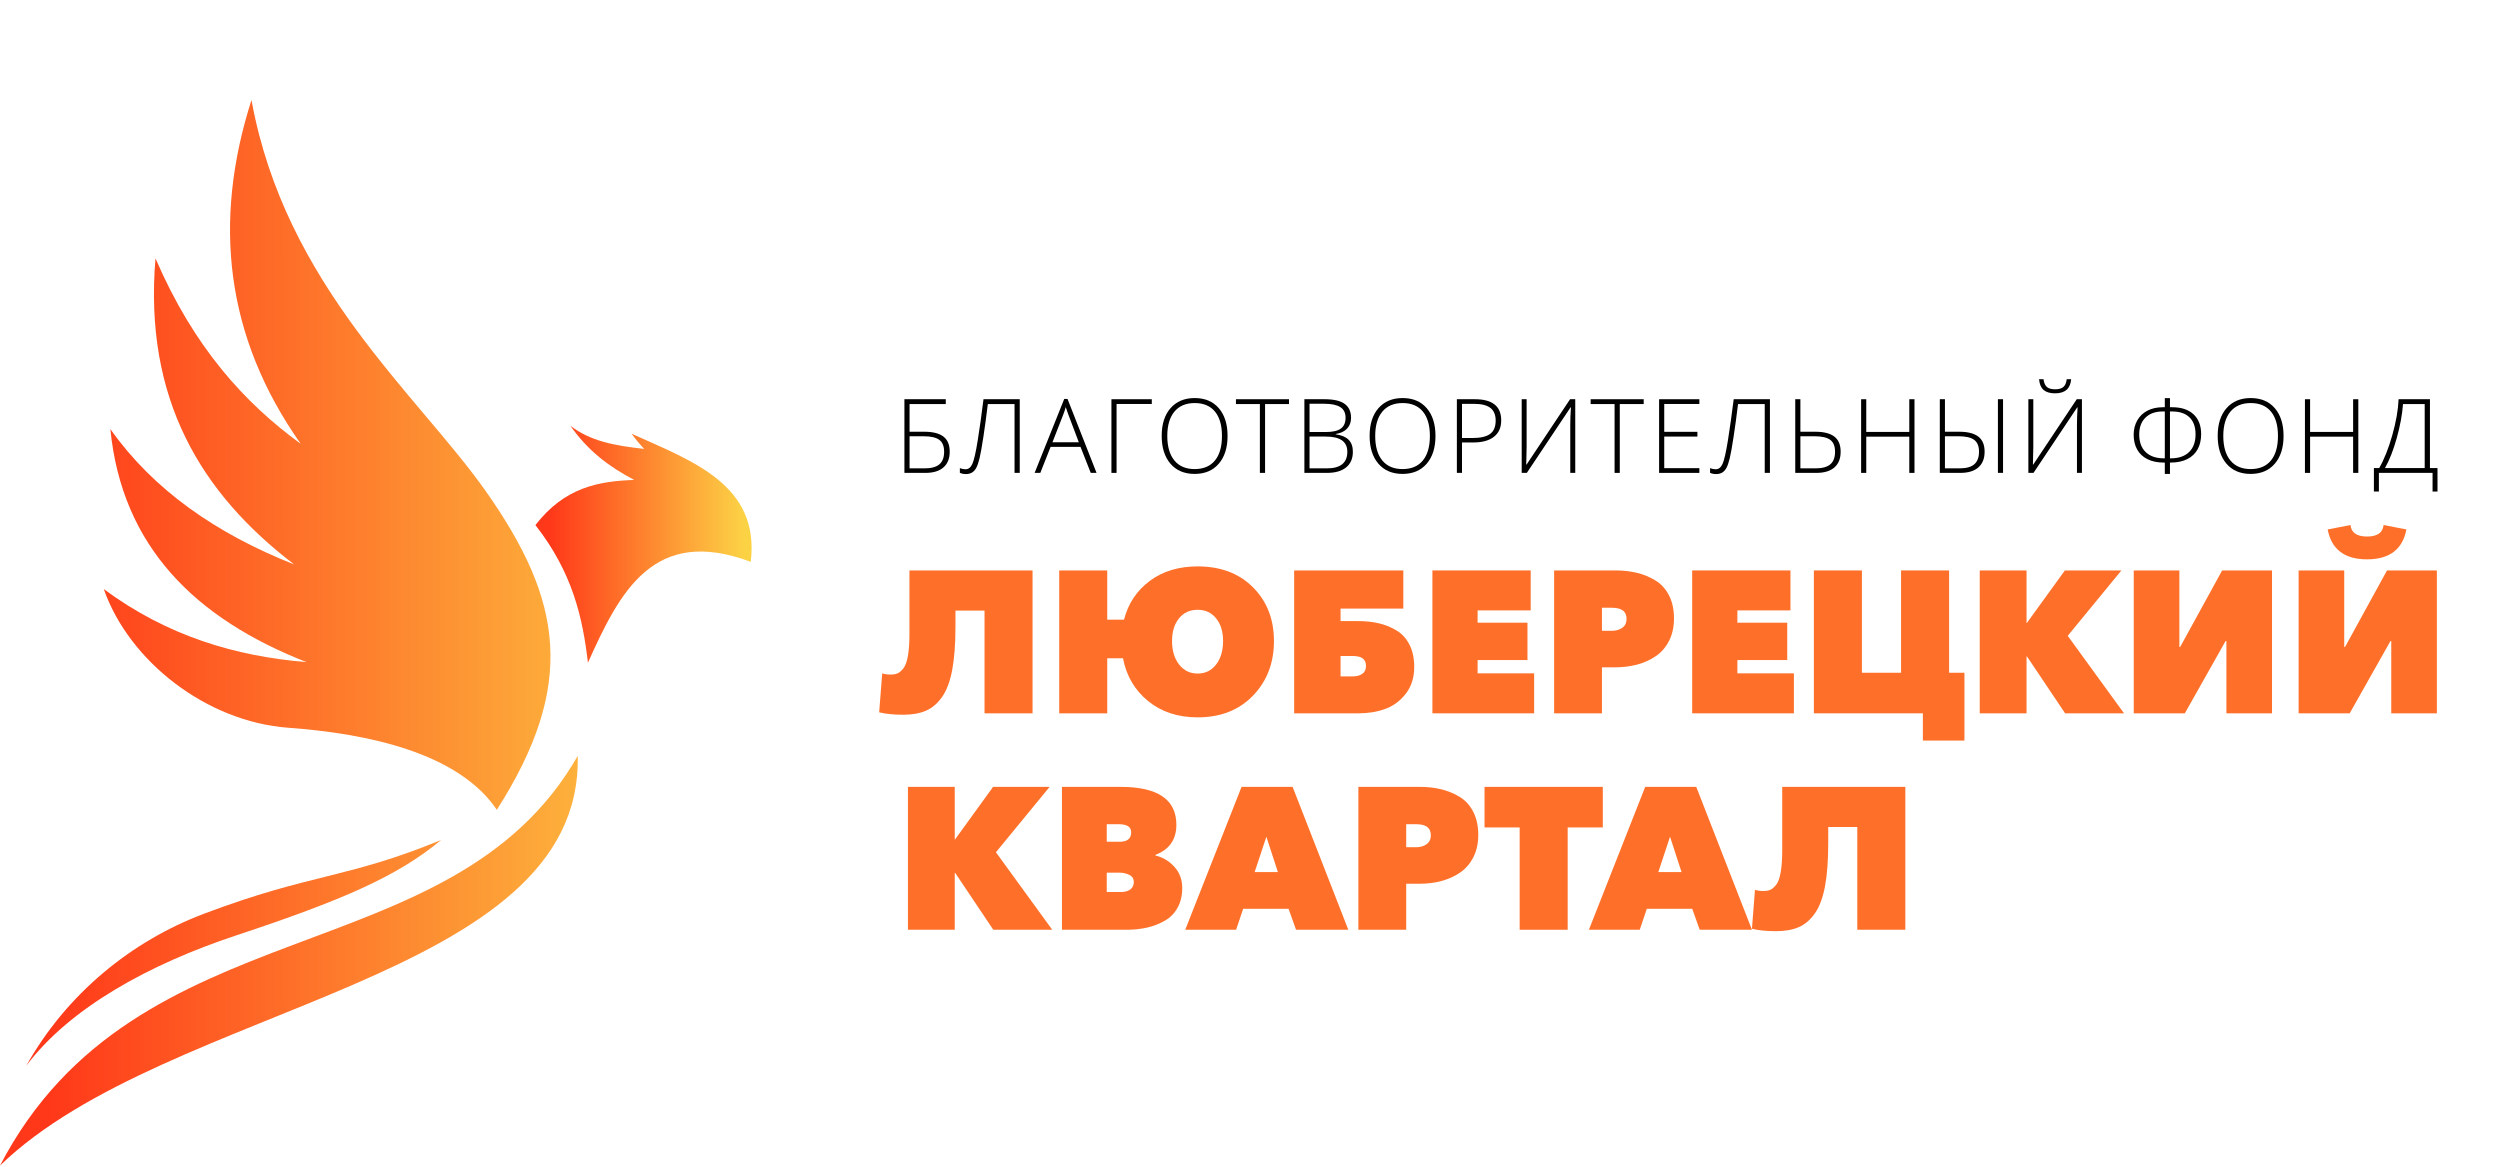 <?xml version="1.0" encoding="UTF-8"?> <svg xmlns="http://www.w3.org/2000/svg" width="600" height="280" viewBox="0 0 600 280" fill="none"> <path fill-rule="evenodd" clip-rule="evenodd" d="M0 279.737C40.335 240.665 139.909 235.623 138.649 181.423C108.399 234.363 32.772 216.716 0 279.737Z" fill="url(#paint0_linear_13_54)"></path> <path fill-rule="evenodd" clip-rule="evenodd" d="M6.301 255.789C16.707 241.881 35.921 231.377 56.637 224.512C82.077 216.076 95.396 210.331 105.877 201.592C83.108 210.961 74.755 209.543 48.917 219.311C31.5 225.893 15.973 238.531 6.301 255.789Z" fill="url(#paint1_linear_13_54)"></path> <path fill-rule="evenodd" clip-rule="evenodd" d="M119.243 194.353C109.985 180.641 88.215 176.049 69.221 174.663C49.561 173.227 30.976 158.708 24.908 141.379C40.253 152.736 56.639 157.501 73.555 158.908C46.825 148.421 29.259 131.161 26.485 102.972C36.833 117.619 51.949 128.089 70.6 135.469C48.3 118.457 34.48 95.784 37.317 62.011C46.544 83.409 58.727 96.709 72.175 106.52C54.083 80.884 50.996 53.263 60.357 24C68.433 68.509 100.215 94.697 116.488 117.744C135.088 144.088 138.404 164.276 119.243 194.353Z" fill="url(#paint2_linear_13_54)"></path> <path fill-rule="evenodd" clip-rule="evenodd" d="M141.103 159.048C148.701 142.147 156.8 126.061 180.179 134.847C182.432 116.316 166.116 110.647 151.553 104.081C152.448 105.297 153.447 106.516 154.608 107.736C147.172 106.916 141.639 105.809 136.9 102.191C141.045 108.115 146.039 111.936 152.195 115.184C143.767 115.481 135.517 116.912 128.499 126.024C137.444 137.429 139.855 148.325 141.103 159.048Z" fill="url(#paint3_linear_13_54)"></path> <path d="M216.766 171.537C214.474 171.537 212.554 171.343 211 170.954L211.729 161.605C212.309 161.799 212.987 161.897 213.763 161.897C214.407 161.897 214.959 161.799 215.41 161.605C215.861 161.414 216.328 161.01 216.815 160.394C217.299 159.781 217.662 158.783 217.904 157.391C218.146 156.004 218.266 154.244 218.266 152.114V136.904H247.813V171.197H236.286V146.544H229.311V150.418C229.311 154.55 229.051 157.996 228.535 160.759C228.017 163.521 227.213 165.682 226.115 167.249C225.014 168.816 223.725 169.923 222.238 170.567C220.753 171.214 218.931 171.537 216.766 171.537Z" fill="#FE7029"></path> <path d="M287.438 172.166C282.692 172.166 278.72 170.856 275.524 168.24C272.328 165.626 270.325 162.205 269.518 157.976H265.737V171.196H254.212V136.904H265.737V148.722H269.758C270.761 144.848 272.819 141.75 275.937 139.42C279.051 137.097 282.886 135.935 287.438 135.935C292.961 135.935 297.393 137.615 300.736 140.972C304.077 144.332 305.749 148.625 305.749 153.857C305.749 159.118 304.068 163.486 300.712 166.96C297.351 170.43 292.928 172.166 287.438 172.166ZM282.981 159.476C284.113 160.927 285.597 161.654 287.438 161.654C289.278 161.654 290.756 160.927 291.87 159.476C292.984 158.022 293.539 156.151 293.539 153.857C293.539 151.596 292.984 149.78 291.87 148.409C290.756 147.035 289.278 146.351 287.438 146.351C285.564 146.351 284.073 147.035 282.959 148.409C281.845 149.78 281.29 151.596 281.29 153.857C281.29 156.151 281.854 158.022 282.981 159.476Z" fill="#FE7029"></path> <path d="M310.596 171.197V136.904H336.798V146.06H321.735V149.063H326.047C327.854 149.063 329.516 149.249 331.035 149.618C332.555 149.989 333.96 150.572 335.249 151.363C336.542 152.154 337.558 153.292 338.301 154.775C339.043 156.26 339.414 158.022 339.414 160.056C339.414 162.608 338.745 164.746 337.403 166.475C336.067 168.202 334.426 169.423 332.488 170.132C330.55 170.841 328.405 171.197 326.047 171.197H310.596ZM321.735 162.334H324.74C325.611 162.334 326.347 162.13 326.942 161.73C327.54 161.323 327.838 160.687 327.838 159.814C327.838 158.231 326.805 157.442 324.74 157.442H321.735V162.334Z" fill="#FE7029"></path> <path d="M343.777 171.197V136.904H367.367V146.495H354.627V149.449H366.592V158.411H354.627V161.605H368.19V171.197H343.777Z" fill="#FE7029"></path> <path d="M372.989 171.197V136.904H387.712C389.586 136.904 391.313 137.097 392.893 137.486C394.478 137.873 395.954 138.485 397.328 139.325C398.699 140.165 399.779 141.361 400.573 142.912C401.364 144.459 401.758 146.3 401.758 148.431C401.758 150.465 401.364 152.259 400.573 153.808C399.779 155.36 398.715 156.584 397.374 157.489C396.034 158.394 394.549 159.065 392.92 159.498C391.288 159.936 389.553 160.154 387.712 160.154H384.467V171.197H372.989ZM384.467 151.388H386.887C387.857 151.388 388.679 151.143 389.359 150.661C390.035 150.176 390.375 149.465 390.375 148.527C390.375 146.753 389.212 145.864 386.887 145.864H384.467V151.388Z" fill="#FE7029"></path> <path d="M406.121 171.197V136.904H429.711V146.495H416.972V149.449H428.935V158.411H416.972V161.605H430.535V171.197H406.121Z" fill="#FE7029"></path> <path d="M461.487 177.736V171.196H435.332V136.904H446.859V161.461H456.255V136.904H467.784V161.461H471.465V177.736H461.487Z" fill="#FE7029"></path> <path d="M475.137 171.197V136.904H486.373V149.545H486.422L495.575 136.904H509.138L496.255 152.597L509.767 171.197H495.626L486.468 157.538H486.373V171.197H475.137Z" fill="#FE7029"></path> <path d="M512.101 171.197V136.904H523.05V155.262H523.241L533.317 136.904H545.282V171.197H534.335V153.857H534.139L524.357 171.197H512.101Z" fill="#FE7029"></path> <path d="M551.668 171.197V136.904H562.615V155.262H562.81L572.884 136.904H584.849V171.197H573.9V153.857H573.709L563.924 171.197H551.668ZM577.536 127.071C576.629 131.852 573.482 134.241 568.087 134.241C562.697 134.241 559.548 131.852 558.645 127.071L564.117 126.004C564.311 127.847 565.636 128.767 568.087 128.767C570.543 128.767 571.868 127.847 572.061 126.004L577.536 127.071Z" fill="#FE7029"></path> <path d="M217.904 223.142V188.849H229.14V201.49H229.189L238.342 188.849H251.905L239.022 204.542L252.536 223.142H238.391L229.235 209.483H229.14V223.142H217.904Z" fill="#FE7029"></path> <path d="M254.87 223.142V188.849H268.962C277.876 188.849 282.33 191.886 282.33 197.954C282.33 201.475 280.654 203.88 277.295 205.173V205.318C279.071 205.738 280.589 206.642 281.85 208.032C283.108 209.419 283.737 211.115 283.737 213.115C283.737 214.927 283.366 216.498 282.623 217.841C281.881 219.179 280.865 220.221 279.571 220.961C278.282 221.706 276.875 222.253 275.357 222.608C273.839 222.964 272.192 223.142 270.416 223.142H254.87ZM265.622 214.086H269.06C269.996 214.086 270.741 213.873 271.29 213.455C271.836 213.035 272.112 212.453 272.112 211.71C272.112 210.903 271.75 210.323 271.023 209.965C270.296 209.612 269.48 209.434 268.578 209.434H265.622V214.086ZM265.622 202.024H268.722C270.563 202.024 271.483 201.266 271.483 199.748C271.483 198.456 270.48 197.811 268.48 197.811H265.622V202.024Z" fill="#FE7029"></path> <path d="M284.457 223.142L297.971 188.849H310.228L323.595 223.142H311.05L309.256 218.105H298.36L296.667 223.142H284.457ZM301.121 209.29H306.691L303.93 200.814L301.121 209.29Z" fill="#FE7029"></path> <path d="M326.011 223.142V188.849H340.735C342.608 188.849 344.338 189.043 345.92 189.432C347.501 189.818 348.979 190.432 350.35 191.27C351.724 192.11 352.804 193.306 353.595 194.858C354.387 196.407 354.784 198.245 354.784 200.377C354.784 202.41 354.387 204.204 353.595 205.753C352.804 207.303 351.742 208.532 350.399 209.434C349.059 210.339 347.572 211.008 345.942 211.446C344.313 211.881 342.577 212.099 340.735 212.099H337.489V223.142H326.011ZM337.489 203.333H339.912C340.881 203.333 341.706 203.088 342.384 202.604C343.062 202.121 343.4 201.412 343.4 200.474C343.4 198.698 342.237 197.811 339.912 197.811H337.489V203.333Z" fill="#FE7029"></path> <path d="M364.718 223.142V198.585H356.289V188.849H384.674V198.585H376.243V223.142H364.718Z" fill="#FE7029"></path> <path d="M381.335 223.142L394.849 188.849H407.103L420.471 223.142H407.928L406.134 218.105H395.236L393.54 223.142H381.335ZM397.997 209.29H403.569L400.808 200.814L397.997 209.29Z" fill="#FE7029"></path> <path d="M426.232 223.482C423.936 223.482 422.016 223.286 420.466 222.902L421.193 213.551C421.776 213.744 422.451 213.842 423.229 213.842C423.874 213.842 424.423 213.744 424.874 213.551C425.327 213.357 425.794 212.955 426.281 212.342C426.763 211.728 427.126 210.726 427.368 209.336C427.61 207.947 427.732 206.189 427.732 204.057V188.849H457.279V223.142H445.75V198.487H438.775V202.364C438.775 206.496 438.519 209.943 438.002 212.704C437.484 215.465 436.679 217.627 435.579 219.194C434.481 220.761 433.189 221.868 431.704 222.513C430.22 223.16 428.395 223.482 426.232 223.482Z" fill="#FE7029"></path> <path d="M221.838 103.616C223.872 103.616 225.392 103.999 226.41 104.77C227.424 105.541 227.931 106.755 227.931 108.415C227.931 110.047 227.431 111.3 226.428 112.178C225.423 113.056 223.985 113.494 222.116 113.494H217.059V95.814H226.988V96.975H218.295V103.616H221.838ZM218.295 112.407H221.909C223.499 112.407 224.677 112.087 225.441 111.447C226.208 110.805 226.59 109.793 226.59 108.415C226.59 107.086 226.204 106.135 225.428 105.561C224.654 104.988 223.403 104.703 221.669 104.703H218.295V112.407Z" fill="black"></path> <path d="M244.737 113.494H243.49V96.975H237.079C236.748 99.709 236.399 102.303 236.028 104.75C235.655 107.202 235.344 108.946 235.09 109.989C234.837 111.029 234.572 111.8 234.292 112.303C234.012 112.81 233.679 113.178 233.281 113.416C232.887 113.656 232.387 113.774 231.783 113.774C231.243 113.774 230.771 113.672 230.367 113.472V112.358C230.86 112.536 231.316 112.625 231.734 112.625C232.434 112.625 232.981 112.189 233.372 111.318C233.765 110.449 234.192 108.568 234.657 105.683C235.119 102.796 235.581 99.506 236.039 95.814H244.737V113.494Z" fill="black"></path> <path d="M259.325 107.255H252.141L249.676 113.494H248.309L255.417 95.743H256.204L263.172 113.494H261.778L259.325 107.255ZM252.587 106.144H258.916L256.506 99.769C256.306 99.266 256.064 98.575 255.782 97.688C255.564 98.464 255.326 99.166 255.068 99.793L252.587 106.144Z" fill="black"></path> <path d="M267.976 113.494H266.744V95.814H276.431V96.953H267.976V113.494Z" fill="black"></path> <path d="M294.615 104.63C294.615 107.437 293.91 109.656 292.508 111.289C291.105 112.921 289.172 113.739 286.704 113.739C284.244 113.739 282.312 112.921 280.91 111.289C279.509 109.656 278.807 107.428 278.807 104.608C278.807 101.794 279.512 99.578 280.93 97.959C282.341 96.346 284.277 95.534 286.729 95.534C289.194 95.534 291.125 96.348 292.521 97.973C293.915 99.598 294.615 101.816 294.615 104.63ZM280.149 104.63C280.149 107.164 280.714 109.118 281.843 110.502C282.972 111.885 284.59 112.578 286.704 112.578C288.831 112.578 290.459 111.892 291.583 110.52C292.708 109.151 293.27 107.188 293.27 104.63C293.27 102.083 292.708 100.129 291.583 98.771C290.459 97.413 288.843 96.733 286.729 96.733C284.624 96.733 283.001 97.419 281.859 98.788C280.721 100.158 280.149 102.107 280.149 104.63Z" fill="black"></path> <path d="M303.617 113.494H302.37V96.975H296.627V95.814H309.361V96.975H303.617V113.494Z" fill="black"></path> <path d="M313.053 95.814H317.903C320.088 95.814 321.692 96.183 322.717 96.926C323.742 97.668 324.253 98.788 324.253 100.289C324.253 101.313 323.94 102.167 323.317 102.847C322.69 103.53 321.777 103.965 320.577 104.159V104.232C321.988 104.441 323.026 104.888 323.691 105.568C324.355 106.25 324.689 107.197 324.689 108.415C324.689 110.047 324.148 111.3 323.068 112.178C321.988 113.056 320.457 113.494 318.472 113.494H313.053V95.814ZM314.288 103.687H318.183C319.845 103.687 321.05 103.412 321.803 102.858C322.559 102.307 322.937 101.442 322.937 100.264C322.937 99.086 322.51 98.233 321.659 97.701C320.808 97.168 319.541 96.903 317.856 96.903H314.288V103.687ZM314.288 104.776V112.407H318.447C321.724 112.407 323.359 111.078 323.359 108.415C323.359 105.99 321.632 104.776 318.183 104.776H314.288Z" fill="black"></path> <path d="M344.515 104.63C344.515 107.437 343.815 109.656 342.41 111.289C341.006 112.921 339.074 113.739 336.605 113.739C334.149 113.739 332.217 112.921 330.815 111.289C329.41 109.656 328.71 107.428 328.71 104.608C328.71 101.794 329.419 99.578 330.83 97.959C332.246 96.346 334.18 95.534 336.631 95.534C339.096 95.534 341.028 96.348 342.424 97.973C343.82 99.598 344.515 101.816 344.515 104.63ZM330.05 104.63C330.05 107.164 330.614 109.118 331.744 110.502C332.873 111.885 334.493 112.578 336.605 112.578C338.734 112.578 340.361 111.892 341.486 110.52C342.611 109.151 343.173 107.188 343.173 104.63C343.173 102.083 342.611 100.129 341.486 98.771C340.361 97.413 338.743 96.733 336.631 96.733C334.529 96.733 332.902 97.419 331.761 98.788C330.621 100.158 330.05 102.107 330.05 104.63Z" fill="black"></path> <path d="M360.29 100.893C360.29 102.603 359.71 103.912 358.55 104.823C357.39 105.734 355.743 106.19 353.618 106.19H350.881V113.494H349.648V95.814H353.978C358.185 95.814 360.29 97.508 360.29 100.893ZM350.881 105.126H353.313C355.305 105.126 356.743 104.797 357.63 104.141C358.516 103.483 358.961 102.416 358.961 100.942C358.961 99.58 358.543 98.571 357.703 97.91C356.863 97.255 355.567 96.926 353.809 96.926H350.881V105.126Z" fill="black"></path> <path d="M365.207 95.814H366.389V107.377C366.389 108.197 366.358 109.578 366.294 111.511H366.367L376.816 95.814H378.061V113.494H376.865V102.007C376.865 100.698 376.916 99.288 377.023 97.773H376.927L366.438 113.494H365.207V95.814Z" fill="black"></path> <path d="M388.746 113.494H387.499V96.975H381.757V95.814H394.489V96.975H388.746V113.494Z" fill="black"></path> <path d="M407.848 113.494H398.186V95.814H407.848V96.953H399.417V103.638H407.377V104.776H399.417V112.358H407.848V113.494Z" fill="black"></path> <path d="M424.783 113.494H423.536V96.975H417.128C416.799 99.709 416.448 102.303 416.074 104.75C415.703 107.202 415.392 108.946 415.136 109.989C414.883 111.029 414.616 111.8 414.341 112.303C414.063 112.81 413.725 113.178 413.331 113.416C412.934 113.656 412.436 113.774 411.831 113.774C411.289 113.774 410.817 113.672 410.417 113.472V112.358C410.906 112.536 411.364 112.625 411.784 112.625C412.484 112.625 413.031 112.189 413.422 111.318C413.811 110.449 414.238 108.568 414.703 105.683C415.165 102.796 415.627 99.506 416.088 95.814H424.783V113.494Z" fill="black"></path> <path d="M432.094 103.616H435.661C437.693 103.616 439.217 103.999 440.231 104.77C441.247 105.541 441.756 106.755 441.756 108.415C441.756 110.051 441.256 111.311 440.258 112.183C439.257 113.058 437.819 113.494 435.941 113.494H430.86V95.814H432.094V103.616ZM432.094 112.407H435.732C437.321 112.407 438.499 112.087 439.264 111.447C440.031 110.805 440.411 109.793 440.411 108.415C440.411 107.086 440.026 106.135 439.251 105.561C438.477 104.988 437.224 104.703 435.49 104.703H432.094V112.407Z" fill="black"></path> <path d="M459.478 113.494H458.231V104.799H447.904V113.494H446.67V95.814H447.904V103.663H458.231V95.814H459.478V113.494Z" fill="black"></path> <path d="M480.731 113.494H479.5V95.814H480.731V113.494ZM466.786 103.616H470.211C472.234 103.616 473.754 103.999 474.777 104.77C475.795 105.541 476.306 106.755 476.306 108.415C476.306 110.047 475.806 111.3 474.806 112.178C473.805 113.056 472.361 113.494 470.474 113.494H465.555V95.814H466.786V103.616ZM466.786 112.407H470.282C471.925 112.407 473.119 112.072 473.857 111.405C474.597 110.736 474.963 109.738 474.963 108.415C474.963 107.099 474.581 106.155 473.812 105.574C473.047 104.994 471.789 104.703 470.04 104.703H466.786V112.407Z" fill="black"></path> <path d="M486.808 95.814H487.993V107.377C487.993 108.197 487.962 109.578 487.898 111.511H487.969L498.42 95.814H499.663V113.494H498.469V102.007C498.469 100.698 498.518 99.288 498.622 97.773H498.527L488.04 113.494H486.808V95.814ZM493.219 94.399C492.016 94.399 491.101 94.132 490.471 93.594C489.842 93.058 489.476 92.194 489.371 91H490.438C490.556 91.887 490.829 92.514 491.258 92.883C491.685 93.249 492.347 93.432 493.241 93.432C494.128 93.432 494.788 93.243 495.222 92.863C495.65 92.483 495.915 91.865 496.011 91H497.075C496.906 93.265 495.622 94.399 493.219 94.399Z" fill="black"></path> <path d="M519.554 95.559H520.792V97.735H521.31C523.526 97.735 525.242 98.306 526.455 99.442C527.669 100.578 528.276 102.16 528.276 104.183C528.276 105.588 527.996 106.799 527.433 107.824C526.875 108.846 526.044 109.635 524.944 110.189C523.844 110.74 522.503 111.018 520.923 111.018H520.792V113.739H519.554V111.018H519.338C517.782 111.018 516.462 110.742 515.375 110.193C514.29 109.647 513.472 108.877 512.917 107.884C512.359 106.893 512.081 105.706 512.079 104.328C512.081 103.069 512.363 101.936 512.926 100.925C513.492 99.913 514.301 99.126 515.357 98.571C516.415 98.015 517.664 97.735 519.109 97.735H519.554V95.559ZM520.792 110.002H520.972C522.872 110.002 524.344 109.498 525.38 108.495C526.415 107.491 526.933 106.068 526.933 104.232C526.933 102.465 526.449 101.111 525.482 100.167C524.513 99.222 523.126 98.753 521.31 98.753H520.792V110.002ZM519.554 98.753H519.06C517.293 98.753 515.911 99.244 514.91 100.229C513.91 101.211 513.412 102.554 513.412 104.256C513.412 106.086 513.93 107.502 514.966 108.502C516.002 109.5 517.469 110.002 519.36 110.002H519.554V98.753Z" fill="black"></path> <path d="M548.054 104.63C548.054 107.437 547.351 109.656 545.949 111.289C544.546 112.921 542.612 113.739 540.145 113.739C537.687 113.739 535.755 112.921 534.353 111.289C532.948 109.656 532.246 107.428 532.246 104.608C532.246 101.794 532.955 99.578 534.368 97.959C535.784 96.346 537.72 95.534 540.17 95.534C542.637 95.534 544.569 96.348 545.962 97.973C547.356 99.598 548.054 101.816 548.054 104.63ZM533.59 104.63C533.59 107.164 534.155 109.118 535.284 110.502C536.413 111.885 538.034 112.578 540.145 112.578C542.275 112.578 543.899 111.892 545.024 110.52C546.151 109.151 546.711 107.188 546.711 104.63C546.711 102.083 546.151 100.129 545.024 98.771C543.899 97.413 542.281 96.733 540.17 96.733C538.065 96.733 536.44 97.419 535.3 98.788C534.162 100.158 533.59 102.107 533.59 104.63Z" fill="black"></path> <path d="M565.996 113.494H564.751V104.799H554.422V113.494H553.186V95.814H554.422V103.663H564.751V95.814H565.996V113.494Z" fill="black"></path> <path d="M585 117.96H583.815V113.494H570.935V117.96H569.736V112.336H571.006C572.199 110.262 573.248 107.633 574.151 104.441C575.053 101.253 575.558 98.377 575.662 95.814H583.186V112.336H585V117.96ZM581.928 112.336V96.975H576.727C576.534 99.515 576.027 102.251 575.204 105.188C574.38 108.122 573.44 110.504 572.386 112.336H581.928Z" fill="black"></path> <defs> <linearGradient id="paint0_linear_13_54" x1="11.707" y1="242.167" x2="173.852" y2="242.167" gradientUnits="userSpaceOnUse"> <stop stop-color="#FF3819"></stop> <stop offset="1" stop-color="#FCD245"></stop> </linearGradient> <linearGradient id="paint1_linear_13_54" x1="11.707" y1="242.167" x2="173.852" y2="242.167" gradientUnits="userSpaceOnUse"> <stop stop-color="#FF3819"></stop> <stop offset="1" stop-color="#FCD245"></stop> </linearGradient> <linearGradient id="paint2_linear_13_54" x1="11.707" y1="242.167" x2="173.852" y2="242.167" gradientUnits="userSpaceOnUse"> <stop stop-color="#FF3819"></stop> <stop offset="1" stop-color="#FCD245"></stop> </linearGradient> <linearGradient id="paint3_linear_13_54" x1="131.867" y1="150.695" x2="178.507" y2="150.695" gradientUnits="userSpaceOnUse"> <stop stop-color="#FF3819"></stop> <stop offset="1" stop-color="#FCD245"></stop> </linearGradient> </defs> </svg> 